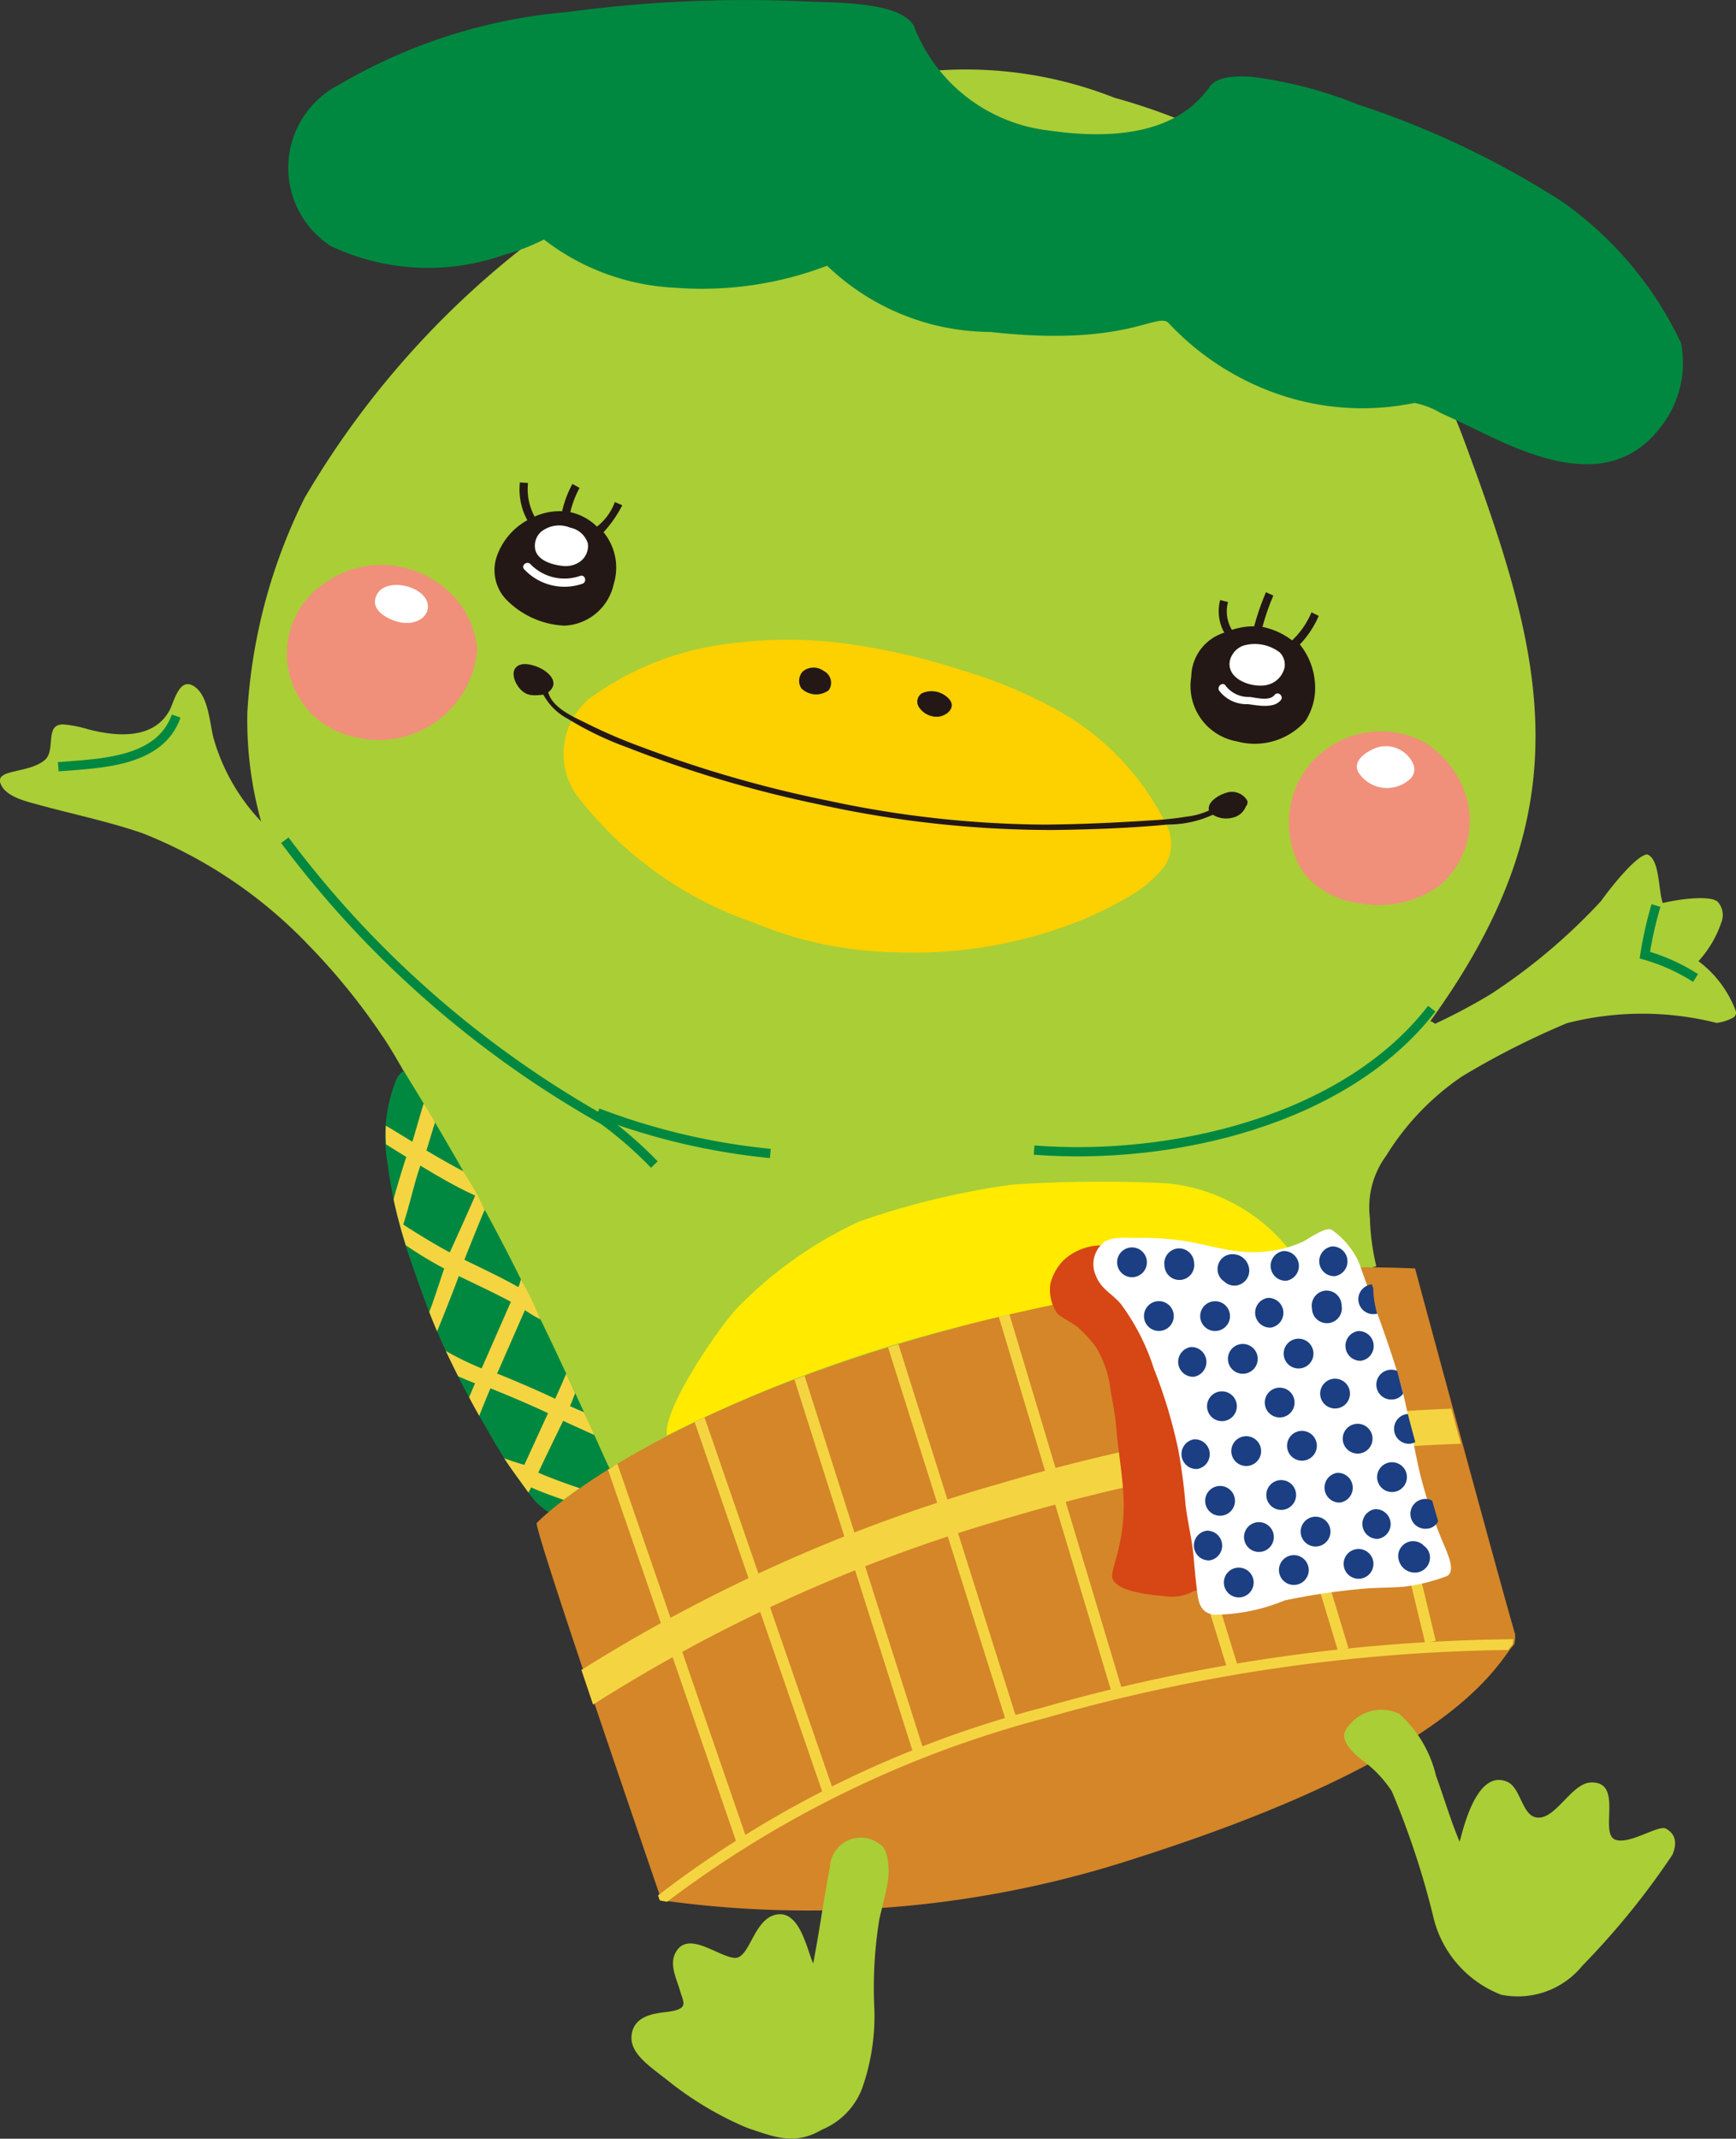 <svg xmlns="http://www.w3.org/2000/svg" xmlns:xlink="http://www.w3.org/1999/xlink" viewBox="0 0 28.683 35.333">
  <rect x="0" y="0" width="28.683" height="35.333" fill="#333333" stroke="none"/>
  <defs>
    <style>
      .a, .g {
        fill: none;
      }

      .b {
        clip-path: url(#a);
      }

      .c {
        fill: #aace36;
      }

      .d {
        fill: #008840;
      }

      .e {
        fill: #d48629;
      }

      .f {
        fill: #fdd000;
      }

      .g {
        stroke: #008840;
        stroke-miterlimit: 10;
        stroke-width: 0.153px;
      }

      .h {
        fill: #f0907a;
      }

      .i {
        fill: #fff;
      }

      .j {
        fill: #231815;
      }

      .k {
        fill: #ffea00;
      }

      .l {
        fill: #f4d541;
      }

      .m {
        fill: #d64715;
      }

      .n {
        fill: #1b3f82;
      }
    </style>
    <clipPath id="a" transform="translate(-4.658 -1.334)">
      <rect class="a" width="38" height="38"/>
    </clipPath>
  </defs>
  <g class="b">
    <g>
      <path class="c" d="M33.337,18.034a1.834,1.834,0,0,0-.616-.821,1.813,1.813,0,0,0,.377-.637.333.333,0,0,0-.05-.334c-.101-.126-.651-.056-.917.011-.077-.215-.046-.729-.259-.804-.194.023-.626.582-.759.769a9.681,9.681,0,0,1-1.826,1.541,9.736,9.736,0,0,1-.919.489c-.012-.014-.061-.045-.08-.041,2.556-3.525,1.901-5.99.551-9.623-.541-1.454-2.117-4.308-4.694-5.273A10.249,10.249,0,0,0,23.072,2.949a6.691,6.691,0,0,0-4.224-.229A22.299,22.299,0,0,0,14.318,4.692,14.676,14.676,0,0,0,9.69,9.562a9.131,9.131,0,0,0-.945,3.536,6.232,6.232,0,0,0,.227,1.807A3.311,3.311,0,0,1,8.187,13.532c-.067-.252-.081-.701-.321-.859-.248-.163-.334.264-.407.397-.269.493-.896.431-1.352.31a2.017,2.017,0,0,0-.387-.077c-.34-.022-.129.425-.323.588-.264.222-.806.146-.734.376.071.225.418.303.613.357.582.16,1.173.281,1.744.478a7.702,7.702,0,0,1,2.741,1.851,10.632,10.632,0,0,1,1.211,1.492c.662.934,3.738,7.146,3.757,7.152.008-.002.048-.031.054-.033.024.015,12.6-3.286,12.615-3.312a3.834,3.834,0,0,1-.106-.797A1.437,1.437,0,0,1,27.56,20.429a4.32,4.32,0,0,1,1.253-1.311,13.335,13.335,0,0,1,1.736-.881,5.027,5.027,0,0,1,2.471-.004.767.767,0,0,0,.277-.089A.095.095,0,0,0,33.337,18.034Z" transform="translate(-4.658 -1.334)"/>
      <path class="d" d="M11.329,19.026a.299.299,0,0,0-.116.126,2.523,2.523,0,0,0-.151,1.406,7.823,7.823,0,0,0,.396,1.642q.14.41.294.816a12.903,12.903,0,0,0,.692,1.468c.096.18.225.4.396.698a9.294,9.294,0,0,0,.571.84c.03.038.073.093.107.13a1.264,1.264,0,0,0,.204.163s.264-.158.382-.235c.186-.121.376-.212.568-.321.061-.034.046-.089.059-.164-.015-0-.702-1.611-1.582-3.357C12.338,20.629,11.365,19.088,11.329,19.026Z" transform="translate(-4.658 -1.334)"/>
      <path class="e" d="M13.524,26.501c.032.334,2.044,6.162,2.061,6.221l.013.007a17.411,17.411,0,0,0,7.855-.705c5.396-1.725,5.95-3.251,6.224-3.523a.615.615,0,0,0,.014-.173c-.162-.523-1.652-6.032-1.653-6.039a22.789,22.789,0,0,0-7.57.977C15.393,24.62,13.536,26.463,13.524,26.501Z" transform="translate(-4.658 -1.334)"/>
      <path class="c" d="M32.291,31.975A12.792,12.792,0,0,1,30.803,33.808a1.374,1.374,0,0,1-1.342.48,1.829,1.829,0,0,1-1.109-1.237,13.697,13.697,0,0,0-.699-2.127,1.998,1.998,0,0,0-.493-.515c-.157-.126-.418-.355-.221-.561a.685.685,0,0,1,.837-.201,1.984,1.984,0,0,1,.609,1.026c.133.362.239.73.389,1.086.034-.082.255-1.224.791-.987.208.092.24.513.446.579.323.104.596-.553.926-.569.56-.028.132.85.414.946.239.081.708-.251.832-.184C32.362,31.643,32.361,31.807,32.291,31.975Zm-13.922.207c-.1.528-.174,1.062-.275,1.59-.106-.241-.22-.856-.585-.812-.406.049-.455.747-.721.719-.281-.03-.768-.461-.969-.085-.106.199.019.432.074.625.056.197.15.296-.172.347-.162.026-.558.031-.622.354-.066.338.301.549.669.846a5.518,5.518,0,0,0,1.229.719c.481.164.795.292,1.244.031a1.196,1.196,0,0,0,.662-.683,3.593,3.593,0,0,0,.202-1.303,7.005,7.005,0,0,1,.084-1.5c.045-.198.101-.397.136-.597.029-.164.031-.55-.14-.64A.512.512,0,0,0,18.369,32.183Z" transform="translate(-4.658 -1.334)"/>
      <path class="f" d="M23.909,14.92a4.364,4.364,0,0,0-1.85-1.892,7.646,7.646,0,0,0-1.494-.616A10.635,10.635,0,0,0,18.31,11.93a7.414,7.414,0,0,0-1.889.08,4.858,4.858,0,0,0-2.04.877,1.192,1.192,0,0,0-.199,1.58,6.244,6.244,0,0,0,2.938,2.113,6.346,6.346,0,0,0,2.345.486,7.407,7.407,0,0,0,3.111-.551,6.385,6.385,0,0,0,.788-.4,1.957,1.957,0,0,0,.546-.485A.688.688,0,0,0,23.909,14.92Z" transform="translate(-4.658 -1.334)"/>
      <path class="g" d="M9.364,15.215a16.983,16.983,0,0,0,5.271,4.628,6.589,6.589,0,0,1,.834.73" transform="translate(-4.658 -1.334)"/>
      <path class="g" d="M14.533,19.718a10.999,10.999,0,0,0,2.853.672" transform="translate(-4.658 -1.334)"/>
      <path class="g" d="M21.744,20.334c2.258.177,5.136-.48,6.57-2.336" transform="translate(-4.658 -1.334)"/>
      <path class="g" d="M32.019,16.294a6.254,6.254,0,0,0-.184.819,3.177,3.177,0,0,1,.838.378" transform="translate(-4.658 -1.334)"/>
      <path class="g" d="M5.621,14.001c.687-.056,1.677-.067,1.948-.837" transform="translate(-4.658 -1.334)"/>
      <path class="d" d="M30.461,4.66a14.755,14.755,0,0,0-3.377-1.603,7.002,7.002,0,0,0-1.735-.453c-.207-.013-.593-.03-.715.181-.194.249-.746.984-2.655.704a2.723,2.723,0,0,1-2.223-1.729c-.23-.408-1.356-.38-1.749-.401a21.931,21.931,0,0,0-3.965.173,8.959,8.959,0,0,0-3.79,1.206,1.542,1.542,0,0,0-.131,2.66,3.767,3.767,0,0,0,2.858.149,3.475,3.475,0,0,0,.666-.256,3.834,3.834,0,0,0,2.157.796,5.808,5.808,0,0,0,2.522-.363,3.914,3.914,0,0,0,2.698,1.094c2.239.251,2.745-.328,2.939-.152A4.487,4.487,0,0,0,25.749,7.836a4.255,4.255,0,0,0,2.278.155,1.328,1.328,0,0,1,.436.167c.27.12.535.252.801.379.919.438,2.07.838,2.821-.134a1.707,1.707,0,0,0,.347-1.404A5.98,5.98,0,0,0,30.461,4.66Z" transform="translate(-4.658 -1.334)"/>
      <path class="h" d="M11.842,10.93a1.612,1.612,0,0,0-1.841.052A1.403,1.403,0,0,0,10.495,13.504a1.632,1.632,0,0,0,2.048-1.442A1.489,1.489,0,0,0,11.842,10.93Z" transform="translate(-4.658 -1.334)"/>
      <path class="h" d="M28.888,14.509a1.598,1.598,0,0,0-.707-.918,1.529,1.529,0,0,0-2.089.696,1.566,1.566,0,0,0,.085,1.442,1.385,1.385,0,0,0,.935.525,1.714,1.714,0,0,0,1.317-.279A1.393,1.393,0,0,0,28.888,14.509Z" transform="translate(-4.658 -1.334)"/>
      <path class="i" d="M11.702,11.245c-.137-.278-.79-.379-.847.004-.032.208.277.349.449.372C11.615,11.662,11.801,11.446,11.702,11.245Z" transform="translate(-4.658 -1.334)"/>
      <path class="i" d="M28.011,13.963a.495.495,0,0,0-.69-.242c-.13.067-.299.189-.227.359a.561.561,0,0,0,.881.105A.22.22,0,0,0,28.011,13.963Z" transform="translate(-4.658 -1.334)"/>
      <path class="j" d="M14.63,10.127a2.076,2.076,0,0,0,.31-.446l-.123-.053a.914.914,0,0,1-.296.406.899.899,0,0,0-.44-.239,1.61,1.61,0,0,1,.153-.401l-.118-.065a1.715,1.715,0,0,0-.17.451,1.012,1.012,0,0,0-.455.088.95.95,0,0,1-.109-.555l-.134-.009a1.06,1.06,0,0,0,.123.624,1.093,1.093,0,0,0-.51.614.705.705,0,0,0,.151.686,1.435,1.435,0,0,0,.973.442.871.871,0,0,0,.813-.687A.92.92,0,0,0,14.63,10.127Z" transform="translate(-4.658 -1.334)"/>
      <path class="j" d="M26.135,11.981a1.623,1.623,0,0,0,.312-.472l-.12-.059a1.376,1.376,0,0,1-.32.464,1.198,1.198,0,0,0-.49-.223,3.802,3.802,0,0,1,.18-.518l-.122-.055a4.202,4.202,0,0,0-.195.563,1.129,1.129,0,0,0-.368.059.596.596,0,0,1-.064-.46l-.13-.033a.728.728,0,0,0,.068.539.775.775,0,0,0-.545.726.929.929,0,0,0,.752,1.07,1.121,1.121,0,0,0,1.134-.337,1.008,1.008,0,0,0,.154-.662A1.131,1.131,0,0,0,26.135,11.981Z" transform="translate(-4.658 -1.334)"/>
      <path class="i" d="M14.371,10.316l-.001-.007a.38.38,0,0,0-.289-.257.477.477,0,0,0-.481.066.307.307,0,0,0-.104.253c.011.209.262.288.433.309a.423.423,0,0,0,.294-.055A.317.317,0,0,0,14.371,10.316Z" transform="translate(-4.658 -1.334)"/>
      <path class="i" d="M25.882,12.362a.286.286,0,0,0-.079-.249.676.676,0,0,0-.604-.112.351.351,0,0,0-.219.242c-.066.308.348.451.585.412A.384.384,0,0,0,25.882,12.362Z" transform="translate(-4.658 -1.334)"/>
      <path class="j" d="M25.264,14.558a.292.292,0,0,0-.353-.124c-.106.03-.313.145-.278.29a1.23,1.23,0,0,1-.375.102,5.187,5.187,0,0,1-.582.061c-.588.039-1.187.066-1.777.07a17.457,17.457,0,0,1-3.545-.393,19.874,19.874,0,0,1-3.081-.884,8.634,8.634,0,0,1-.891-.38c-.223-.113-.595-.26-.666-.529.204-.16.005-.343-.165-.414-.097-.041-.262-.087-.353-.011-.112.093-.028.275.045.36.116.135.232.12.388.105l.001-.001.003-.001a.978.978,0,0,0,.404.4,5.451,5.451,0,0,0,.994.477,19.58,19.58,0,0,0,3.141.934,17.861,17.861,0,0,0,3.893.426c.627-.008,1.271-.031,1.895-.091a1.751,1.751,0,0,0,.735-.161.423.423,0,0,0,.329.048.304.304,0,0,0,.218-.188A.089.089,0,0,0,25.264,14.558Z" transform="translate(-4.658 -1.334)"/>
      <path class="i" d="M25.717,12.815c-.084.107-.299.046-.409.033a.478.478,0,0,1-.398-.183c-.042-.076-.151.003-.109.078a.566.566,0,0,0,.474.224c.158.018.429.081.546-.068C25.874,12.833,25.77,12.746,25.717,12.815Z" transform="translate(-4.658 -1.334)"/>
      <path class="i" d="M14.238,10.85a.782.782,0,0,1-.812-.192c-.055-.065-.164.012-.109.079a.911.911,0,0,0,.969.239C14.365,10.94,14.318,10.814,14.238,10.85Z" transform="translate(-4.658 -1.334)"/>
      <path class="j" d="M18.265,12.417a.279.279,0,0,0-.344.011.227.227,0,0,0-.022.279.349.349,0,0,0,.453.029A.218.218,0,0,0,18.265,12.417Z" transform="translate(-4.658 -1.334)"/>
      <path class="j" d="M20.351,12.896a.389.389,0,0,0-.46-.109.164.164,0,0,0-.04.243.35.35,0,0,0,.304.145C20.287,13.165,20.455,13.039,20.351,12.896Z" transform="translate(-4.658 -1.334)"/>
      <path class="k" d="M26.036,22.297c.071-.087-.098-.316-.105-.353A2.946,2.946,0,0,0,23.928,20.882a22.451,22.451,0,0,0-2.532.021,12.935,12.935,0,0,0-2.542.612A6.768,6.768,0,0,0,16.819,22.963c-.331.37-1.212,1.661-1.142,2.085a23.545,23.545,0,0,1,4.763-1.779A34.652,34.652,0,0,1,26.036,22.297Z" transform="translate(-4.658 -1.334)"/>
      <path class="l" d="M13.552,25.662c.073-.161.35-.729.411-.855.084.04.381.174.514.234-.034-.086-.154-.34-.17-.376,0,0-.164-.069-.231-.101.026-.058.061-.157.086-.214L14.014,24.028c-.003.003-.123.289-.184.415-.241-.12-.883-.392-.959-.416.065-.146.454-1.036.46-1.049a2.072,2.072,0,0,0,.257.153c0-0-.094-.218-.159-.352-.065-.133-.165-.31-.165-.31a.761.761,0,0,1-.041.129c-.289-.164-.593-.305-.892-.452.005-.017.315-.791.336-.825-.001-.001-.071-.152-.157-.306-.091-.163-.197-.331-.198-.333-.059-.025-.445-.242-.609-.342.031-.089.12-.4.143-.461a.944.944,0,0,0-.073-.129c-.037-.062-.081-.141-.115-.186l0-0c-.007.016-.176.599-.187.633-.133-.083-.426-.262-.438-.265a2.455,2.455,0,0,0,.003.307c.108.067.228.143.336.209-.021.051-.165.518-.211.701.055.256.124.508.202.758a6.934,6.934,0,0,0,.634.384c-.039.111-.193.594-.247.716l.003.009c.038.1.084.213.126.312.008-.007.314-.778.359-.913.022.012.602.284.862.426-.011.02-.415.945-.484,1.1a5.138,5.138,0,0,1-.592-.288c.053.112.149.308.204.418,0,0,.188.083.279.115q-.05.116-.098.232l.001.002.033.063c.039.073.083.153.134.242.058-.153.12-.304.184-.454.055.018.693.281.952.411-.05.103-.307.672-.392.851-.125-.03-.333-.108-.333-.108.126.194.243.344.401.567.016-.029.031-.057.046-.086.106.053.347.142.538.207.077-.059.165-.123.264-.193C14.05,25.859,13.69,25.728,13.552,25.662Zm-1.462-3.638c-.249-.128-.726-.427-.769-.461.105-.32.179-.678.283-.973.11.068.223.135.335.199.169.097.341.19.518.272l.052.024C12.469,21.19,12.095,22.011,12.09,22.024Z" transform="translate(-4.658 -1.334)"/>
      <path class="l" d="M28.795,25.186c-.053-.195-.106-.39-.158-.58a30.335,30.335,0,0,0-7.452,1.236,26.691,26.691,0,0,0-6.921,3.081c.064.188.128.379.193.572a26.178,26.178,0,0,1,6.89-3.093A29.812,29.812,0,0,1,28.795,25.186Z" transform="translate(-4.658 -1.334)"/>
      <path class="l" d="M29.649,28.504h0l.013-.089a29.228,29.228,0,0,0-7.795,1.134,17.701,17.701,0,0,0-6.337,3.098c.012.033.02.056.023.069l.016.017h0c.006.001.044.008.112.019A17.851,17.851,0,0,1,21.92,29.72a28.955,28.955,0,0,1,7.656-1.127A.783.783,0,0,1,29.649,28.504Z" transform="translate(-4.658 -1.334)"/>
      <path class="l" d="M16.99,31.697l-2.131-6.18c-.054.033-.106.065-.156.096l2.118,6.142Z" transform="translate(-4.658 -1.334)"/>
      <path class="l" d="M18.444,30.965l-2.145-6.213c-.056.026-.109.052-.163.078l2.139,6.193Z" transform="translate(-4.658 -1.334)"/>
      <path class="l" d="M19.94,30.314l-1.989-6.252c-.056.021-.112.042-.167.063l1.986,6.243Z" transform="translate(-4.658 -1.334)"/>
      <path class="l" d="M21.464,29.756l-1.962-6.215c-.057.017-.115.035-.171.052l1.963,6.217Z" transform="translate(-4.658 -1.334)"/>
      <path class="l" d="M23.221,29.327l-1.885-6.28c-.058.014-.116.028-.175.043L23.05,29.378Z" transform="translate(-4.658 -1.334)"/>
      <path class="l" d="M25.125,28.909l-1.929-6.253c-.059.01-.117.021-.177.032L24.953,28.961Z" transform="translate(-4.658 -1.334)"/>
      <path class="l" d="M26.937,28.56l-1.869-6.176c-.06.007-.119.013-.18.021l1.878,6.208Z" transform="translate(-4.658 -1.334)"/>
      <path class="l" d="M28.206,28.482l.174-.042c-.005-.021-.506-2.116-.837-3.429-.287-1.142-.705-2.421-.813-2.749-.06.002-.122.004-.187.007.072.214.522,1.578.826,2.786C27.7,26.366,28.201,28.461,28.206,28.482Z" transform="translate(-4.658 -1.334)"/>
      <path class="m" d="M25.107,26.813c-.515-.565-.386-1.393-.473-2.092a6.868,6.868,0,0,0-.129-.738,2.351,2.351,0,0,0-.723-1.568c-.269-.184-.458-.453-.805-.498a.922.922,0,0,0-.746.237.843.843,0,0,0-.218.388.676.676,0,0,0,.12.498c.104.087.231.138.336.224a2.161,2.161,0,0,1,.286.309,1.729,1.729,0,0,1,.255.751c.029.149.054.299.078.45.006.074.013.148.02.222.039.404.113.806.117,1.213a3.23,3.23,0,0,1-.098.764c-.028.121-.076.25-.093.372-.039.279.661.342.841.355a.753.753,0,0,0,.516-.086A2.907,2.907,0,0,0,24.894,27.527.471.471,0,0,0,25.107,26.813Z" transform="translate(-4.658 -1.334)"/>
      <path class="i" d="M28.609,27.102a2.013,2.013,0,0,0-.089-.236,7.806,7.806,0,0,1-.399-1.183c-.132-.562-.208-1.139-.38-1.691-.198-.642-.423-1.21-.627-1.793a1.331,1.331,0,0,0-.451-.547c-.101-.063-.403.163-.495.204a2.012,2.012,0,0,1-.864.164c-.404-.011-.793-.153-1.193-.201a5.032,5.032,0,0,0-.665-.034c-.159.002-.434-.029-.562.084a.461.461,0,0,0-.12.539c.087.223.263.294.408.462a3.63,3.63,0,0,1,.551,1.076,8.231,8.231,0,0,1,.4,1.324,9.149,9.149,0,0,1,.122.91c.032.291.108.577.134.867.019.217.037.427.067.642.025.17.077.287.262.321a3.085,3.085,0,0,0,1.176-.236,10.947,10.947,0,0,1,1.296-.193c.222-.021.446-.015.669-.033a3.014,3.014,0,0,0,.701-.171C28.649,27.343,28.643,27.221,28.609,27.102Z" transform="translate(-4.658 -1.334)"/>
      <g>
        <path class="n" d="M23.338,21.943a.246.246,0,0,0,.047.49A.246.246,0,0,0,23.338,21.943Z" transform="translate(-4.658 -1.334)"/>
        <path class="n" d="M24.119,21.959a.248.248,0,0,0-.223.268l.003.03a.246.246,0,1,0,.49-.047l-.003-.03A.248.248,0,0,0,24.119,21.959Z" transform="translate(-4.658 -1.334)"/>
        <path class="n" d="M25.247,22.167a.28.28,0,0,0-.104-.087.287.287,0,0,0-.145-.025.242.242,0,0,0-.167.088.247.247,0,0,0,.033.347l.023.017a.243.243,0,0,0,.19.065.248.248,0,0,0,.221-.269A.287.287,0,0,0,25.247,22.167Z" transform="translate(-4.658 -1.334)"/>
        <path class="n" d="M25.862,22.002a.247.247,0,0,0,.047.491A.247.247,0,0,0,25.862,22.002Z" transform="translate(-4.658 -1.334)"/>
        <path class="n" d="M26.665,21.926a.247.247,0,0,0,.047.491A.247.247,0,0,0,26.665,21.926Z" transform="translate(-4.658 -1.334)"/>
        <path class="n" d="M23.782,22.831a.246.246,0,0,0,.047.49A.246.246,0,0,0,23.782,22.831Z" transform="translate(-4.658 -1.334)"/>
        <path class="n" d="M24.711,22.832a.246.246,0,0,0,.047.49A.246.246,0,0,0,24.711,22.832Z" transform="translate(-4.658 -1.334)"/>
        <path class="n" d="M25.606,22.776a.247.247,0,0,0,.047.491A.247.247,0,0,0,25.606,22.776Z" transform="translate(-4.658 -1.334)"/>
        <path class="n" d="M26.554,22.656a.249.249,0,0,0-.222.269l.006.059a.247.247,0,0,0,.491-.047L26.823,22.878A.249.249,0,0,0,26.554,22.656Z" transform="translate(-4.658 -1.334)"/>
        <path class="n" d="M24.334,23.588a.247.247,0,0,0,.047.491A.247.247,0,0,0,24.334,23.588Z" transform="translate(-4.658 -1.334)"/>
        <path class="n" d="M25.169,23.538a.246.246,0,0,0,.047.49A.246.246,0,0,0,25.169,23.538Z" transform="translate(-4.658 -1.334)"/>
        <path class="n" d="M26.09,23.451a.246.246,0,0,0,.047.49A.246.246,0,0,0,26.09,23.451Z" transform="translate(-4.658 -1.334)"/>
        <path class="n" d="M27.098,23.324a.247.247,0,0,0,.047.491A.247.247,0,0,0,27.098,23.324Z" transform="translate(-4.658 -1.334)"/>
        <path class="n" d="M24.824,24.321a.246.246,0,0,0,.047.49A.246.246,0,0,0,24.824,24.321Z" transform="translate(-4.658 -1.334)"/>
        <path class="n" d="M25.778,24.26a.246.246,0,0,0,.047.49A.246.246,0,0,0,25.778,24.26Z" transform="translate(-4.658 -1.334)"/>
        <path class="n" d="M26.693,24.112a.246.246,0,0,0,.047.49A.246.246,0,0,0,26.693,24.112Z" transform="translate(-4.658 -1.334)"/>
        <path class="n" d="M27.743,23.982a.239.239,0,0,0-.122-.018.246.246,0,0,0,.047.49.229.229,0,0,0,.173-.096Q27.793,24.17,27.743,23.982Z" transform="translate(-4.658 -1.334)"/>
        <path class="n" d="M24.389,25.112a.247.247,0,0,0,.047.491A.247.247,0,0,0,24.389,25.112Z" transform="translate(-4.658 -1.334)"/>
        <path class="n" d="M25.225,25.062a.246.246,0,0,0,.047.49A.246.246,0,0,0,25.225,25.062Z" transform="translate(-4.658 -1.334)"/>
        <path class="n" d="M26.146,24.974a.246.246,0,0,0,.047.49A.246.246,0,0,0,26.146,24.974Z" transform="translate(-4.658 -1.334)"/>
        <path class="n" d="M27.066,24.857a.246.246,0,0,0,.047.49A.246.246,0,0,0,27.066,24.857Z" transform="translate(-4.658 -1.334)"/>
        <path class="n" d="M27.919,24.694l-.018.001a.247.247,0,0,0,.047.491A.267.267,0,0,0,28.043,25.158C28,25.004,27.959,24.849,27.919,24.694Z" transform="translate(-4.658 -1.334)"/>
        <path class="n" d="M24.793,25.884a.246.246,0,0,0,.047.49A.246.246,0,0,0,24.793,25.884Z" transform="translate(-4.658 -1.334)"/>
        <path class="n" d="M25.803,25.787a.246.246,0,0,0,.047.49A.246.246,0,0,0,25.803,25.787Z" transform="translate(-4.658 -1.334)"/>
        <path class="n" d="M26.752,25.666a.247.247,0,0,0,.047.491A.247.247,0,0,0,26.752,25.666Z" transform="translate(-4.658 -1.334)"/>
        <path class="n" d="M27.634,25.492a.246.246,0,0,0,.047.49A.246.246,0,0,0,27.634,25.492Z" transform="translate(-4.658 -1.334)"/>
        <path class="n" d="M25.435,26.482a.246.246,0,0,0,.047.49A.246.246,0,0,0,25.435,26.482Z" transform="translate(-4.658 -1.334)"/>
        <path class="n" d="M24.594,26.622a.247.247,0,0,0,.047.491A.247.247,0,0,0,24.594,26.622Z" transform="translate(-4.658 -1.334)"/>
        <path class="n" d="M26.371,26.392a.246.246,0,0,0,.047.49A.246.246,0,0,0,26.371,26.392Z" transform="translate(-4.658 -1.334)"/>
        <path class="n" d="M27.378,26.266a.247.247,0,0,0,.047.491A.247.247,0,0,0,27.378,26.266Z" transform="translate(-4.658 -1.334)"/>
        <path class="n" d="M28.42,26.465c-.034-.113-.067-.227-.099-.341a.241.241,0,0,0-.137-.025.246.246,0,0,0,.047.49A.222.222,0,0,0,28.42,26.465Z" transform="translate(-4.658 -1.334)"/>
        <path class="n" d="M25.102,27.233a.246.246,0,0,0,.047.49A.246.246,0,0,0,25.102,27.233Z" transform="translate(-4.658 -1.334)"/>
        <path class="n" d="M26.012,27.027a.246.246,0,0,0,.047.49A.246.246,0,0,0,26.012,27.027Z" transform="translate(-4.658 -1.334)"/>
        <path class="n" d="M27.081,26.925a.246.246,0,0,0,.047.49A.246.246,0,0,0,27.081,26.925Z" transform="translate(-4.658 -1.334)"/>
        <path class="n" d="M28.184,26.871l-.02-.02a.248.248,0,0,0-.181-.055.245.245,0,0,0-.166.088.241.241,0,0,0-.056.18.301.301,0,0,0,.05.135.288.288,0,0,0,.104.088.284.284,0,0,0,.147.026.249.249,0,0,0,.222-.269A.238.238,0,0,0,28.184,26.871Z" transform="translate(-4.658 -1.334)"/>
        <path class="n" d="M27.348,22.621c-.008-.022-.016-.045-.023-.068l-.001 0a.246.246,0,0,0,.047.49.237.237,0,0,0,.043-.008A1.417,1.417,0,0,1,27.348,22.621Z" transform="translate(-4.658 -1.334)"/>
      </g>
    </g>
  </g>
</svg>
